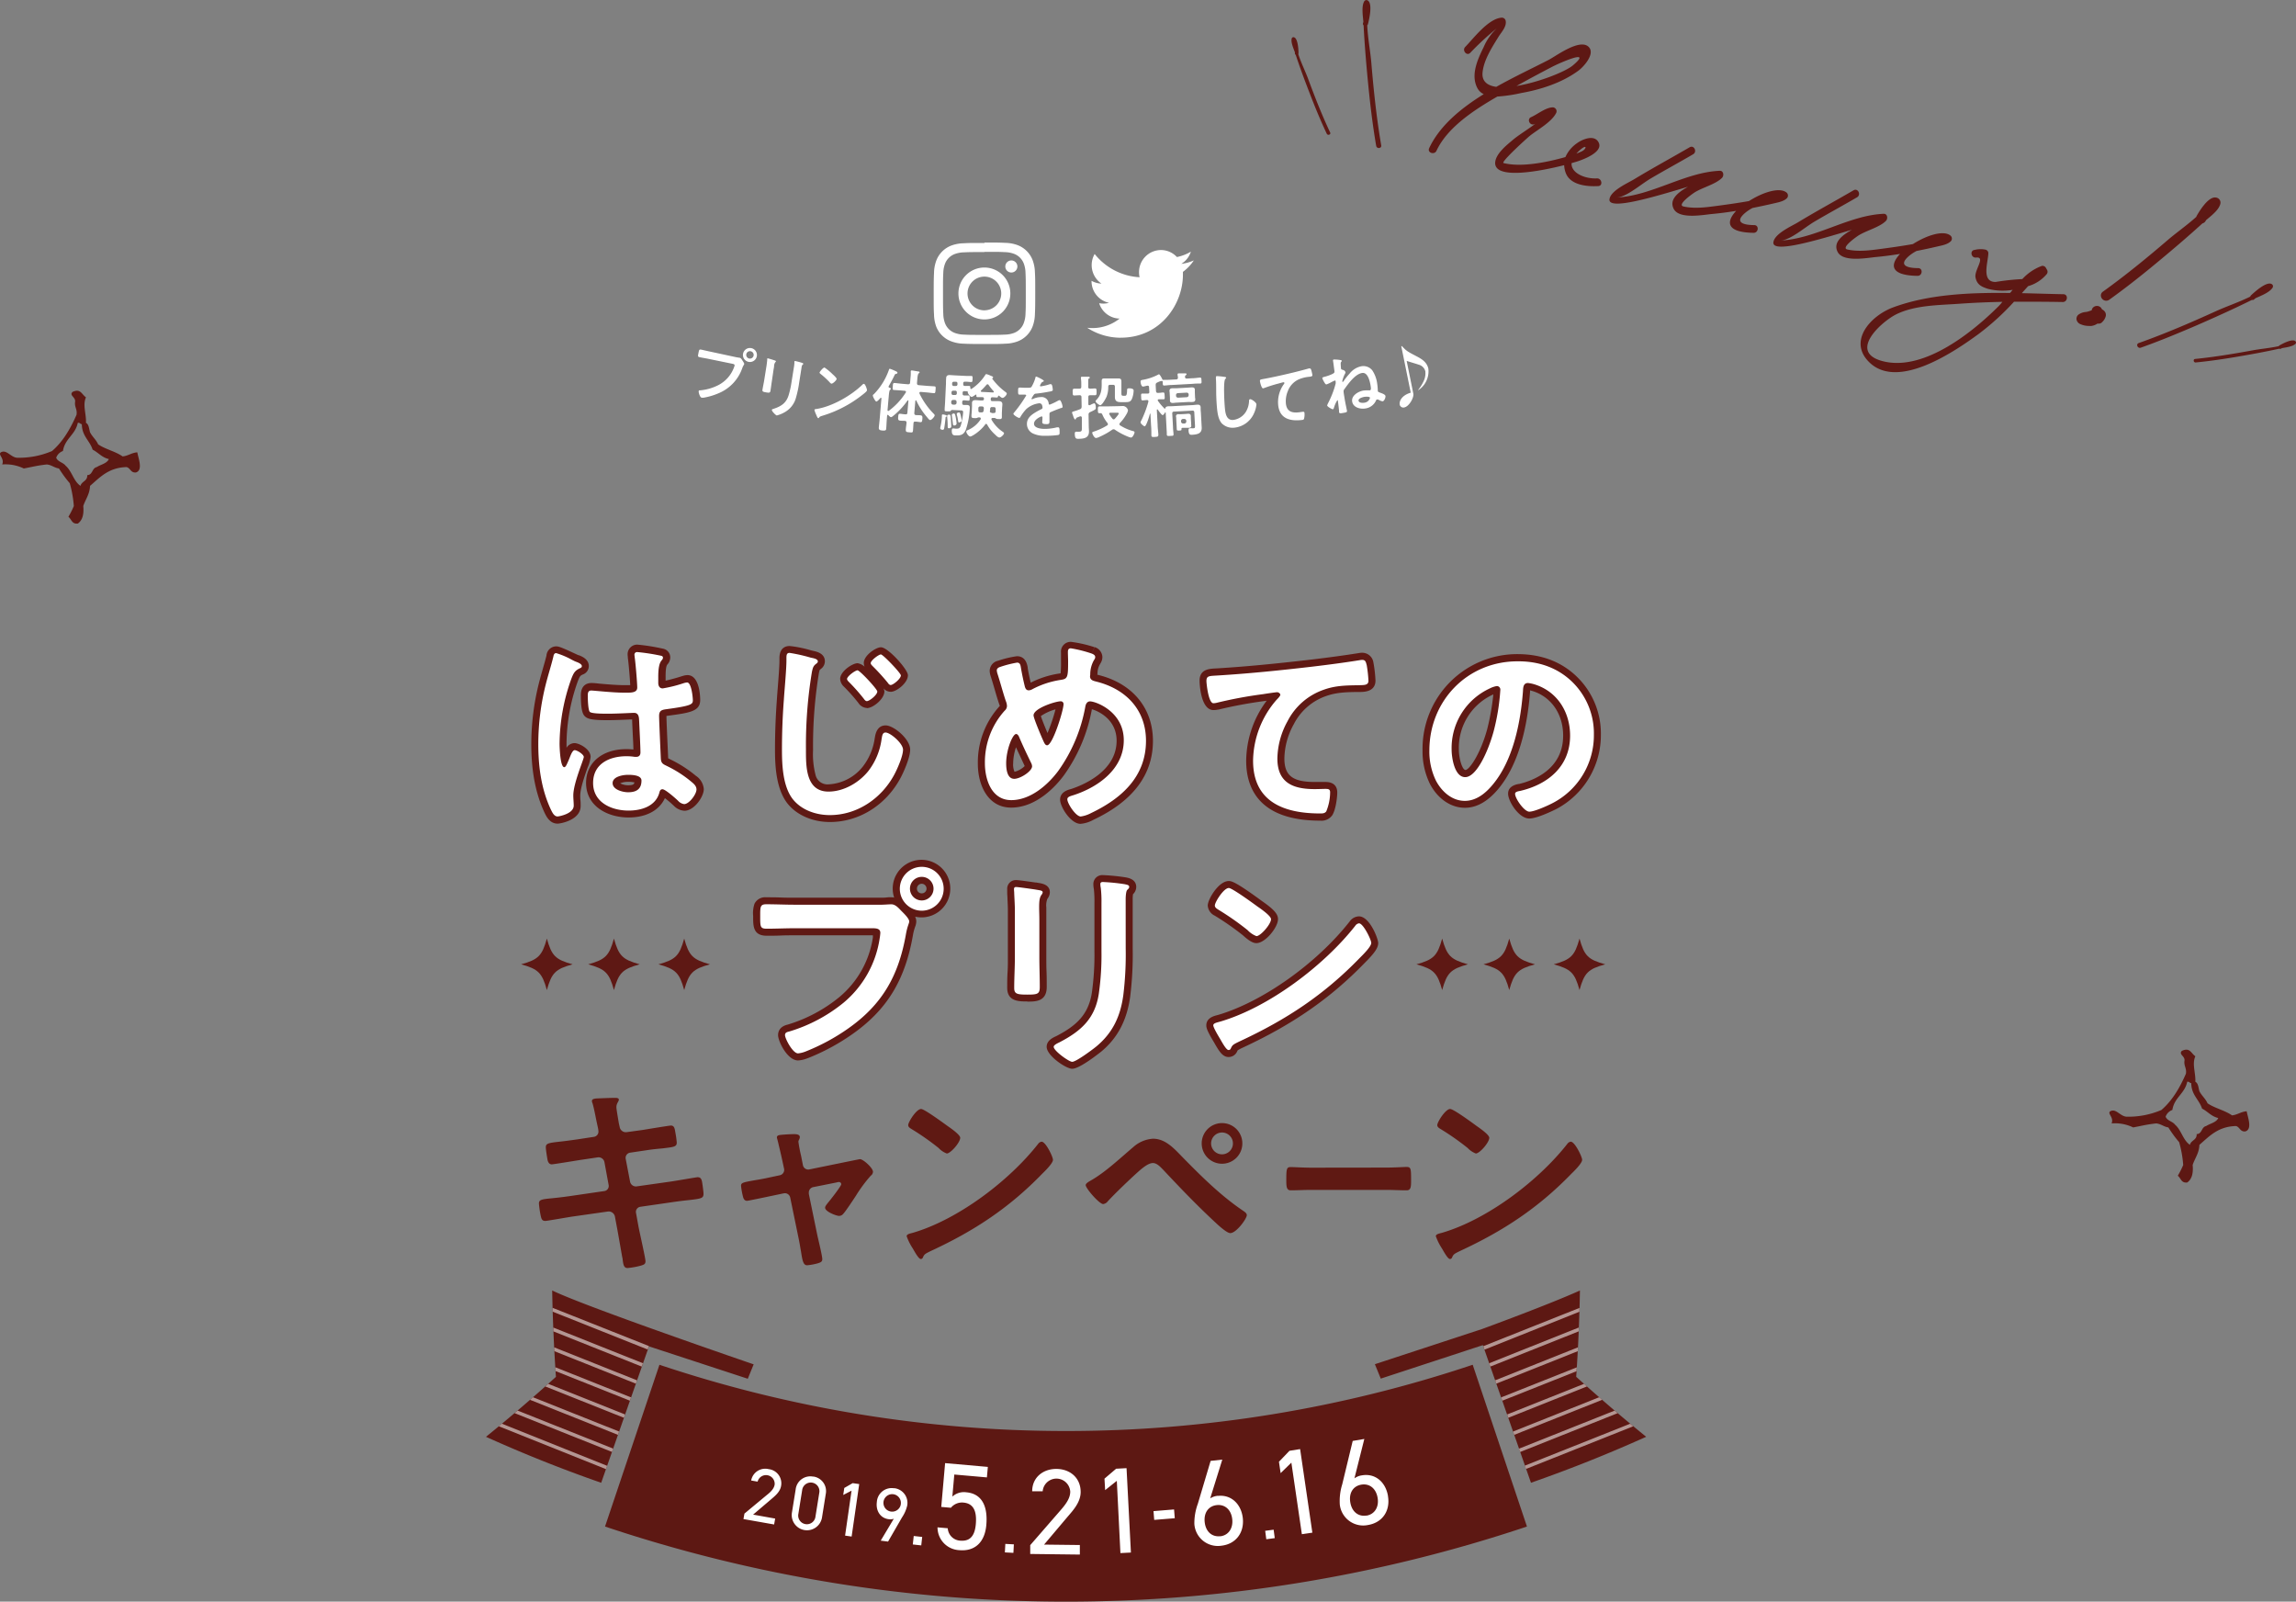 <svg id="layer" xmlns="http://www.w3.org/2000/svg" viewBox="0 0 656.51 457.88"><rect x="0" y="0" width="656.51" height="457.88" fill="#808080" stroke="none"/><defs><style>.cls-1{fill:#5f1914}.cls-2{fill:#fff}.cls-3{fill:#5f1913}.cls-4{fill:#5e1814}.cls-6{fill:#5d1813;fill-rule:evenodd}.cls-7{fill:#b49693}</style></defs><path class="cls-1" d="M159.44 235.46c-2.2 0-3.17-2-3.64-2.92l-.09-.19c-2.56-5.46-3.79-11.85-3.79-19.6a71.69 71.69 0 0 1 2.18-17.47c.35-1.38.74-2.74 1.11-4.05s.73-2.55 1.05-3.82a2.83 2.83 0 0 1 2.75-2.63c.62 0 1.29.17 4.73 1.77l.74.34c.34.16.8.38.94.42h.07c.71.27 2.87 1.08 2.87 3.09a2.56 2.56 0 0 1-1.73 2.43c-.72.35-.83.42-1.44 2a53.8 53.8 0 0 0-3.2 17.73v1.22a2.72 2.72 0 0 1 2.28-1.34c1.34 0 4.61 1.71 4.61 3.94a10.57 10.57 0 0 1-.87 3.08c-.79 2.22-2.1 5.95-2.1 8 0 .44 0 .89.06 1.33s.06 1.05.06 1.58c.03 4.08-5.76 5.09-6.59 5.09zm20.28-1.76c-5.85 0-12.14-3.1-12.14-9.89 0-5.77 4.63-9.65 11.53-9.65a17.5 17.5 0 0 1 2 .11c0-1.28-.14-3.4-.22-5.18-.06-1.22-.11-2.32-.13-3v-.4h-.72c-1.58.07-4.21.19-5.94.19h-.79c-4.15 0-5.18-.42-5.78-.86s-1.44-1.1-1.44-6.24c0-3.18 2.08-3.52 3-3.52.31 0 .88 0 2.12.16 2 .18 5.12.45 7.17.45h1.83c-.09-1.84-.48-6.5-.69-7.8v-.32a3.54 3.54 0 0 1-.06-.61 2.73 2.73 0 0 1 2.85-2.85 56.22 56.22 0 0 1 7.17 1.14 2.53 2.53 0 0 1 2.17 2.5 3 3 0 0 1-.79 2 1 1 0 0 0-.12.16c-.18.3-.42 1-.42 3.34v1.16c1.25-.27 3.56-.91 4.71-1.3l.32-.09a5 5 0 0 1 1.22-.2c3.54 0 3.64 6.37 3.64 7.1 0 3.27-2.92 3.67-9.32 4.53l-.33.05c0 1.07.23 6.12.37 9.18.06 1.28.1 2.29.12 2.73a1.81 1.81 0 0 0 0 .19l.53.27.41.2a35.77 35.77 0 0 1 6.94 4.5l.09.07a5 5 0 0 1 2.22 3.77c0 2.22-2.78 6.19-5.52 6.19a4.55 4.55 0 0 1-3-1.38l-.13-.12a30.39 30.39 0 0 0-2.47-2.11c-1.63 3.54-5.38 5.53-10.4 5.53zm15.69-5.79zm-6.44-.35zm1.25-32.23zm-12.88 28.61a5 5 0 0 0 2.26.55c1.41 0 1.73-.3 1.8-.82a8.19 8.19 0 0 0-1.86-.16 5.6 5.6 0 0 0-2.2.42zM237.32 235c-5 0-9.62-2-12.27-5.45-3.06-4.08-3.45-10.26-3.45-15.18s.19-9.71.55-14.54c.05-.83.14-2 .24-3.21.21-2.72.48-6.1.48-7.75v-.67c0-3.06 1.82-3.52 2.91-3.52a33.85 33.85 0 0 1 6.08 1.23l.57.14c1 .21 3.43.71 3.43 3A2.66 2.66 0 0 1 235 191l-.24.21c-.42.31-.42.31-.62 1.29a128.53 128.53 0 0 0-1.66 21.69v.26a23.6 23.6 0 0 0 .69 7 3.5 3.5 0 0 0 3.74 2.78 13.35 13.35 0 0 0 9.85-5.14 17.05 17.05 0 0 0 3.35-8l.07-.38c.14-.82.58-3.33 3.07-3.33 2.27 0 7 3.88 7 6.92 0 2.47-2.15 7-2.73 8.05-4.17 7.84-11.91 12.65-20.2 12.65zm10.56-32.6a3.11 3.11 0 0 1-2.45-1.46 51.05 51.05 0 0 0-4.07-4.59 3.29 3.29 0 0 1-1.13-2.26c0-2.14 3.49-4.49 5-4.49a4 4 0 0 1 2 1 2.54 2.54 0 0 1-.24-1.07c0-2.14 3.45-4.49 4.91-4.49 2 0 7.71 6.34 7.71 8 0 2.18-3.25 4.73-4.91 4.73a2.78 2.78 0 0 1-2.09-1 2.21 2.21 0 0 1 .27.88c-.02 2.23-3.31 4.79-5 4.79zm-2.24-8.87l6.69-4.55M308.95 235.52c-2.78 0-5.83-4.86-5.83-6.92s2-2.74 3-3l.3-.09c3-1 12.86-4.9 12.86-13.75 0-6.07-5.17-8.46-7.07-9a46.89 46.89 0 0 1-8.08 19c-2.05 2.74-7.63 9.12-15 9.12-6.58 0-9.53-6.31-9.53-12.56a23.85 23.85 0 0 1 6.11-16.32l.1-.1.07-.07a6.07 6.07 0 0 0-.21-.64c-.49-1.46-.9-2.86-1.29-4.21s-.71-2.45-1.11-3.67l-.08-.28a4.74 4.74 0 0 1-.2-1.25 3 3 0 0 1 2.41-2.89 29.33 29.33 0 0 1 5.36-1.29c1.74 0 2.79 1.11 3.11 3.29v.17c.19 1.13.53 2.8.84 4.1a27 27 0 0 1 8.16-2.61l.4-.06a29.45 29.45 0 0 0 .11-3.24v-1.31-1.36a2.79 2.79 0 0 1 2.85-3.09 36.62 36.62 0 0 1 6.67 1.51h.05l-.79 1.84.84-1.84a3.08 3.08 0 0 1 2.21 2.86 3.31 3.31 0 0 1-.55 1.78l-.08.14-.1.19a5 5 0 0 0-.66 2.46l-.05.48h.1l.39.1c9.63 2.46 15.41 9.49 15.41 18.8 0 9.59-5.65 17.14-16.8 22.45l-.23.11a9.13 9.13 0 0 1-3.69 1.15zm.35-3.94zm-18.79-17.95a15.09 15.09 0 0 0-.81 4.59 5.08 5.08 0 0 0 .39 2.42A6.32 6.32 0 0 0 293 219c-.75-1.64-1.62-3.45-2.49-5.36zm7.11-8.93c.31 1 1.18 3.17 1.9 4.86a50.07 50.07 0 0 0 2.29-6.77 13.91 13.91 0 0 0-4.19 1.92zM377.51 234.61c-17.51 0-21.18-9.31-21.18-17.11a29.08 29.08 0 0 1 5.87-17.19l-.54.09a126 126 0 0 0-13.26 2.46h-.12a6.47 6.47 0 0 1-1.28.14c-3.89 0-4-8.29-4-8.38 0-3.27 2.69-3.42 4.47-3.52l.91-.05c7.64-.47 15.81-1.24 26.48-2.48 5.39-.64 9.72-1.24 13.63-1.86a5 5 0 0 1 1.11-.1 3.23 3.23 0 0 1 3.12 2.9l.06.27a38.2 38.2 0 0 1 .52 4.78c0 3.13-3.14 3.23-4.17 3.26h-.91c-3.24.05-6 .1-9 1.15a16.39 16.39 0 0 0-9.3 8.11 20.77 20.77 0 0 0-2.67 9.73c0 4.91 2.35 6.74 8.68 6.74h3.04c3 0 3.4 1.9 3.4 3 0 1.41-.42 4.87-1.39 6.45l-.07.11a3.77 3.77 0 0 1-3.4 1.5zM437.29 234c-3 0-6.07-4.93-6.07-7.1 0-1.46 1-2.4 3-2.78h.14c3.74-.89 12.6-4 12.6-13.82 0-6-3.21-10.83-8.37-12.62-.37-.12-.77-.24-1.09-.32v.36c-.64 8.51-2.74 20.21-9.08 27.82-3 3.58-6.17 5.39-9.55 5.39-4 0-7.76-2.55-10-6.83a21 21 0 0 1-2.11-9.55A27.06 27.06 0 0 1 433.89 187c6.93 0 12.69 2.22 17.13 6.59a22.64 22.64 0 0 1 6.73 16.41 23.9 23.9 0 0 1-12.9 21.37c-.07.01-5.18 2.63-7.56 2.63zM427 198.55h-.08a16.71 16.71 0 0 0-9.78 15.68c0 2.7 1 5.89 1.89 5.89 1.06 0 4.23-4.43 6.21-11.64a69 69 0 0 0 1.76-9.93z"/><path class="cls-2" d="M164.79 189.21c.49.18 1.58.61 1.58 1.22 0 .36-.24.48-.55.61-1.4.67-1.76 1.22-2.49 3.1a56.06 56.06 0 0 0-3.33 18.44c0 1 .18 6.74 1.34 6.74.43 0 .73-.79 1.34-2.19.3-.67.91-2.67 1.64-2.67s2.61 1.22 2.61 1.94-3 7.53-3 11c0 1 .12 1.94.12 2.91 0 2.37-4.31 3.1-4.61 3.1-1 0-1.52-1.15-1.94-2-2.73-5.83-3.58-12.26-3.58-18.7a69.74 69.74 0 0 1 2.12-17c.67-2.67 1.52-5.28 2.19-8 .06-.42.24-1 .79-1a22.83 22.83 0 0 1 3.89 1.58c.78.43 1.51.8 1.88.92zm24.16-1.76c.3.06.61.18.61.54 0 .54-.36.67-.67 1.22s-.67 1.64-.67 4.31v1.7c0 .85.36 1.58 1.27 1.58a38.46 38.46 0 0 0 6.07-1.52 5.18 5.18 0 0 1 .91-.18c1.22 0 1.64 4.19 1.64 5.1 0 1.15-.42 1.58-7.59 2.55-1.34.18-2.06.42-2.06 1.94 0 1.22.42 10.5.49 12.08s.73 1.7 2.06 2.37a33.64 33.64 0 0 1 6.56 4.25c.73.61 1.58 1.27 1.58 2.3 0 1.4-2.13 4.19-3.52 4.19a2.79 2.79 0 0 1-1.7-.91c-.67-.67-3.7-3.34-4.49-3.34-.61 0-.79.49-.91 1-1.09 3.89-5.16 5.1-8.8 5.1-4.86 0-10.14-2.31-10.14-7.89s4.8-7.65 9.53-7.65a15.48 15.48 0 0 1 2.37.18h.42c.85 0 1.22-.49 1.22-1.28 0-1.52-.3-7.28-.37-9-.06-.61.06-2.3-1.46-2.3-.49 0-4.8.24-7.22.24h-.79c-1.52 0-4.07-.06-4.61-.49s-.61-3.82-.61-4.61.06-1.52 1-1.52c.73 0 6.13.61 9.29.61h1c1.45 0 2.85-.12 2.85-1.46s-.49-7.16-.73-8.68c0-.18-.06-.42-.06-.61a.74.74 0 0 1 .85-.85 57.27 57.27 0 0 1 6.68 1.03zm-9.41 34.06c-1.4 0-4.37.48-4.37 2.37s2.91 2.61 4.43 2.61c2.31 0 3.82-.85 3.82-3.34 0-1.59-2.73-1.64-3.88-1.64zM231.79 188c.85.18 2.06.37 2.06 1.09 0 .24-.12.36-.3.54-.91.67-1.09 1-1.4 2.49a128.17 128.17 0 0 0-1.7 22.1c0 4.73-.12 12.08 6.44 12.08 4.37 0 8.74-2.55 11.41-5.89a19 19 0 0 0 3.76-9c.18-1 .24-2 1.15-2 1.34 0 5 3.1 5 4.92s-1.64 5.52-2.49 7.1c-3.64 6.8-10.56 11.59-18.45 11.59-4 0-8.19-1.46-10.68-4.68-2.73-3.64-3-9.53-3-14q0-7.19.55-14.39c.18-2.8.73-8.62.73-11.11v-.67c0-.91.06-1.52.91-1.52a46.09 46.09 0 0 1 6.01 1.35zm19.06 9.71c0 .91-2.19 2.73-3 2.73-.36 0-.67-.42-.85-.67a53.36 53.36 0 0 0-4.25-4.8c-.18-.18-.55-.55-.55-.85 0-.79 2.37-2.49 3-2.49s5.66 5.37 5.66 6.08zm6.74-4.61c0 .91-2.18 2.73-2.91 2.73-.36 0-.67-.37-.85-.67a62.56 62.56 0 0 0-4.31-4.73c-.24-.24-.55-.55-.55-.85 0-.79 2.31-2.49 2.91-2.49s5.71 5.33 5.71 6zM312.16 186.84c.42.18 1 .43 1 1 0 .43-.24.67-.42 1a8.12 8.12 0 0 0-1 3.95c0 .12-.06.43-.06.54 0 1.22 1.15 1.34 2 1.58 8.32 2.13 14 8.07 14 16.87 0 10.26-7 16.51-15.66 20.64a9 9 0 0 1-3 1c-1.4 0-3.83-3.7-3.83-4.92 0-.73.91-.91 1.88-1.22 7-2.3 14.26-7.47 14.26-15.66s-8-11.11-9.65-11.11c-.85 0-1.22.79-1.34 1.46a45.26 45.26 0 0 1-7.77 18.45c-3.1 4.13-8 8.32-13.42 8.32-5.64 0-7.53-5.89-7.53-10.56a22 22 0 0 1 5.64-15 1.81 1.81 0 0 0 .67-1.39 4.33 4.33 0 0 0-.36-1.46c-.85-2.55-1.52-5.16-2.37-7.77a4.13 4.13 0 0 1-.18-.91c0-.54.49-.85 1-1a30.75 30.75 0 0 1 4.8-1.22c1 0 1 1 1.15 1.76a72.6 72.6 0 0 0 1.09 5.16c.18.55.43 1 1.09 1a2.08 2.08 0 0 0 1-.3 25.31 25.31 0 0 1 8.07-2.67c2.06-.3 2.19-.67 2.19-5.28 0-.91-.06-1.82-.06-2.67 0-.61.12-1.09.85-1.09a37.48 37.48 0 0 1 5.96 1.5zm-17.3 31.32c-1.21-2.49-2.37-4.92-3.46-7.47-.12-.3-.43-.85-.85-.85-1 0-2.85 4.49-2.85 8.38 0 1.58.24 4.43 2.31 4.43 1.76 0 5.1-2.18 5.1-3.58a2.24 2.24 0 0 0-.25-.91zm.67-13.66c0 .79 2.06 5.64 2.49 6.62.55 1.22.79 1.94 1.4 1.94 1.58 0 4.68-10 4.68-11.72a.77.77 0 0 0-.85-.85c-1.47.01-7.72 2.01-7.72 4.02zM348.49 193.09c8.86-.55 17.73-1.46 26.59-2.49 4.55-.54 9.23-1.15 13.78-1.88a3 3 0 0 1 .73-.06c.91 0 1 .79 1.21 1.52a36.45 36.45 0 0 1 .49 4.43c0 1.34-1.27 1.22-2.67 1.28-3.58.06-6.68.06-10.08 1.28a18.37 18.37 0 0 0-10.38 9 22.72 22.72 0 0 0-2.91 10.68c0 7 4.55 8.74 10.68 8.74 1.09 0 2.43-.06 3-.06.91 0 1.4.06 1.4 1a14.54 14.54 0 0 1-1.09 5.41c-.42.61-1.09.61-1.76.61-10.32 0-19.18-3.28-19.18-15.11a27 27 0 0 1 6.7-17.36c.3-.3 1.09-1.09 1.09-1.46s-.55-.73-.91-.73-3.22.42-3.89.54a122 122 0 0 0-13.42 2.49 4.69 4.69 0 0 1-.91.12c-1.45 0-2-5.77-2-6.38.04-1.57.86-1.38 3.53-1.57zM449.62 195a20.53 20.53 0 0 1 6.13 15 21.81 21.81 0 0 1-11.84 19.61c-1.4.73-5.16 2.43-6.62 2.43s-4.07-3.76-4.07-5.1c0-.61.91-.73 1.52-.85 8-1.88 14.21-7.1 14.21-15.78 0-6.49-3.4-12.32-9.71-14.51a10.58 10.58 0 0 0-2.31-.54c-1.4 0-1.4 1.33-1.46 2.37-.67 8.86-2.79 19.67-8.62 26.65-2 2.43-4.67 4.67-8 4.67-3.7 0-6.62-2.67-8.26-5.77a19 19 0 0 1-1.88-8.62c0-14.21 10.86-25.5 25.19-25.5 5.94-.06 11.4 1.73 15.72 5.94zM426 196.8a18.78 18.78 0 0 0-10.93 17.48c0 2.25.79 7.89 3.89 7.89s6.43-6.92 8.13-13.11a61.75 61.75 0 0 0 1.91-11.84 1 1 0 0 0-1-1.09 6.8 6.8 0 0 0-2 .67z"/><path class="cls-1" d="M228.2 303.16c-3.08 0-5.72-5.51-5.72-7.23 0-.88.35-2.44 2.7-3a42.71 42.71 0 0 0 14.84-7.9 27.46 27.46 0 0 0 9.57-17.03v-.61h-22.46c-1.31 0-2.6 0-3.89.06s-2.65.06-4 .06c-3.89 0-3.89-2.75-3.89-5.4v-.28a8.48 8.48 0 0 1 .39-3.47 3.4 3.4 0 0 1 3.37-1.84c1.37 0 2.74 0 4.11.06s2.68.06 4 .06h24.44c.59 0 1.31 0 1.92-.08s1-.05 1.23-.05a4 4 0 0 1 .86.09 8.23 8.23 0 1 1 6 5.46 3.12 3.12 0 0 1 .33 1.36 4.35 4.35 0 0 1-.32 1.5 14.6 14.6 0 0 0-.65 2.5c-2.27 12.92-7.51 21.4-17.52 28.37a61.07 61.07 0 0 1-12.5 6.71l-.29.1a8.38 8.38 0 0 1-2.52.56zm29.86-39.36zm5.47-11.15a1.37 1.37 0 0 0-1.34 1.4 1.32 1.32 0 0 0 1.34 1.34 1.34 1.34 0 0 0 1.4-1.34 1.39 1.39 0 0 0-1.4-1.4zM306.57 305.54c-1.74 0-7.29-3.74-7.29-6.28 0-1.75 1.71-2.58 2.63-3l.17-.08c5.52-2.87 9.16-6 10.13-12.43a77.34 77.34 0 0 0 .73-11.86V258.2a32.48 32.48 0 0 0-.16-4 8 8 0 0 1-.15-1.39 2.55 2.55 0 0 1 2.76-2.63 56.59 56.59 0 0 1 6.64.67l.26.06c2.15.46 2.6 1.7 2.6 2.65a2.88 2.88 0 0 1-.92 2.07 9.35 9.35 0 0 0-.09 1.52v14a97.8 97.8 0 0 1-.71 13.7c-.94 6.87-3.61 11.92-8.39 15.87-.07.01-5.94 4.82-8.21 4.82zm.33-4zm-.6 0zm-12.52-15.24c-2.44 0-5.78 0-5.78-3.89 0-1.51 0-3 .1-4.47s.09-2.9.09-4.34v-13.26c0-1.09-.06-2.2-.11-3.26 0-.55-.06-1.09-.08-1.64v-.48-.73a2.46 2.46 0 0 1 2.57-2.63c.44 0 1.55.12 5.52.69h.18l.79.14c.94.15 3.13.51 3.13 2.66a3.08 3.08 0 0 1-.62 1.75l-.09.13a5.14 5.14 0 0 0-.3 2.46v14.11c0 1.4 0 2.82.06 4.24s.06 2.89.06 4.32c.02 4.24-3.18 4.24-5.51 4.24zM351.28 302.18c-1.65 0-2.65-1.56-4-3.93l-.19-.33c-2-3.32-2.16-4.13-2.16-4.79 0-2.1 2.14-2.66 2.94-2.87l.42-.11c12.76-3.75 28.23-14.74 37.63-26.72a3.37 3.37 0 0 1 2.64-1.46c3.1 0 5.52 6.43 5.52 7.61 0 1.37-1 2.84-3.8 5.64l-.12.12c-9.75 10.06-20.48 17.51-34.77 24.14a13.57 13.57 0 0 0-1.5.79l-.18.39a2.64 2.64 0 0 1-2.43 1.52zm38.85-32.91zm-30.85.35c-.44 0-1.46 0-3.88-2.23a78.2 78.2 0 0 0-8.06-5.62 3.45 3.45 0 0 1-2-2.9c0-1.75 3.1-7 6-7 .68 0 1.72 0 9.41 5.66 3.45 2.38 4.68 3.75 4.68 5.22.01 2.38-3.67 6.87-6.15 6.87zm2.16-7zm-12.09-3.54zm1.62-3.27zm.74 0"/><path class="cls-2" d="M251.69 258.65c1.07 0 2.58-.13 3.15-.13 1.26 0 2.2 1.2 3 2 .57.57 2.14 2.08 2.14 2.9 0 .56-.5 1.19-.94 3.65-2.08 11.84-6.74 20.15-16.69 27.08a58.79 58.79 0 0 1-12.09 6.49 7.85 7.85 0 0 1-2.08.5c-1.51 0-3.72-4.22-3.72-5.23 0-.69.57-.88 1.13-1a44.87 44.87 0 0 0 15.68-8.31 29.63 29.63 0 0 0 10.26-18.33 15.22 15.22 0 0 0 .19-1.58c0-1.19-1.07-1.32-2.21-1.32h-22.38c-2.65 0-5.23.13-7.87.13-1.89 0-1.89-.57-1.89-3.4s-.06-3.59 1.76-3.59c2.71 0 5.42.13 8.12.13zm18.14-4.6a6.27 6.27 0 1 1-6.3-6.24 6.26 6.26 0 0 1 6.3 6.24zm-9.64 0a3.37 3.37 0 0 0 6.74 0 3.37 3.37 0 1 0-6.74 0zM297.19 273.57c0 2.83.12 5.73.12 8.56 0 2-.57 2.21-3.53 2.21s-3.78-.19-3.78-1.89c0-3 .19-5.86.19-8.82v-13.29c0-1.7-.13-3.34-.19-5 0-.38-.06-.76-.06-1.13s.13-.63.57-.63c.63 0 4.53.57 5.42.7 1.32.25 2.21.25 2.21.82a1.39 1.39 0 0 1-.32.69c-.56.76-.69 1.7-.69 3.66 0 .94.06 2.08.06 3.52zm24.69-2.46a95.68 95.68 0 0 1-.69 13.42c-.82 6-3 10.71-7.68 14.61-1.07.88-5.79 4.41-6.93 4.41-.94 0-5.29-3.15-5.29-4.28 0-.56 1.2-1.07 1.7-1.32 6.17-3.21 10.14-6.8 11.21-13.92a78.71 78.71 0 0 0 .75-12.16V258.2a33.7 33.7 0 0 0-.19-4.35 6.18 6.18 0 0 1-.13-1.07c0-.5.25-.63.76-.63a55.75 55.75 0 0 1 6.23.63c.5.13 1.26.19 1.26.75 0 .38-.25.57-.57.89s-.44 1.7-.44 2.71zM392.09 269.57c0 1.07-2.52 3.52-3.34 4.34-10.2 10.52-20.91 17.57-34.2 23.75-2.08 1-2.14 1.07-2.65 2.14a.63.63 0 0 1-.63.38c-.69 0-2-2.52-2.46-3.28s-1.89-3.15-1.89-3.78 1.13-.82 2-1.07c13.92-4.09 29.66-16 38.61-27.4a1.55 1.55 0 0 1 1.07-.69c1.22.04 3.49 4.67 3.49 5.61zm-32.5-10.39c.82.56 3.84 2.64 3.84 3.59 0 1.45-3 4.85-4.16 4.85a6.73 6.73 0 0 1-2.52-1.7 79.07 79.07 0 0 0-8.38-5.86c-.5-.32-1-.63-1-1.2 0-.94 2.52-5 4-5 .98.03 7.03 4.44 8.22 5.32z"/><path class="cls-3" d="M169.84 325a1.51 1.51 0 0 0 1.28-1.52 5.76 5.76 0 0 0-.12-.93l-.29-1.34c-.35-1.58-.82-4.26-1.28-5.78a2 2 0 0 1-.18-.64c0-.76 1-.76 2.45-.81s2.8-.12 4.2-.12c.35 0 1.05 0 1.05.52s-.7 1-.7 2.16c0 .58.58 3.8.7 4.61l.23 1a1.79 1.79 0 0 0 1.93 1.52L184 323c1-.18 7.47-1.23 7.82-1.23 1.05 0 1.11 1 1.28 1.93a26.76 26.76 0 0 1 .41 2.92c0 1.23-.76 1.28-4.14 1.69-1.17.11-2.63.23-4.49.52l-4.73.7a1.5 1.5 0 0 0-1.23 1.81l1.23 6.42a1.7 1.7 0 0 0 1.93 1.4l9.45-1.34c1-.12 7.64-1.28 7.94-1.28 1.11 0 1.23.88 1.4 2.16.06.23.06.47.11.76.06.52.18 1.34.18 1.81 0 1.28-.58 1.4-4.14 1.81-1.17.12-2.69.29-4.67.58l-9.26 1.34a1.47 1.47 0 0 0-1.22 1.81l.7 3.85c.29 1.58 2 9 2 9.92s-.64 1-1.28 1.23a22.62 22.62 0 0 1-3.85.7c-1.11 0-1.22-1.11-1.4-2.39a2.94 2.94 0 0 0-.12-.7c-.41-2.33-.93-5.31-1.34-7.59l-.76-4.08a1.81 1.81 0 0 0-2-1.4l-10.27 1.46c-1.11.17-7.12 1.23-7.64 1.23-.82 0-1.05-.47-1.23-1.17a27 27 0 0 1-.58-3.8c0-1.11.76-1.23 3.85-1.52 1.17-.12 2.74-.29 4.79-.58l10-1.46a1.47 1.47 0 0 0 1.28-1.81l-1.17-6.36a1.71 1.71 0 0 0-2-1.46l-5.14.76c-1.05.18-7.59 1.23-7.94 1.23-.76 0-1.11-.7-1.23-1.4s-.47-2.8-.47-3.5c0-1.11.82-1.23 3.85-1.58 1.23-.12 2.92-.35 5-.64zM222.89 336a1.58 1.58 0 0 0 1.28-2l-.58-2.68c-.06-.29-.52-2.34-.93-4-.23-1.11-.52-2-.52-2.16 0-.52.52-.64.93-.7 1.17-.12 2.8-.23 4-.23.64 0 1.63.06 1.63.88a2.08 2.08 0 0 1-.18.64 1.43 1.43 0 0 0-.23.64 39.86 39.86 0 0 0 .76 4l.52 2.63a1.55 1.55 0 0 0 1.87 1.29l9.45-1.93c.58-.12 4.9-1 5-1 .93 0 3.73 2.51 3.73 3.62a1.47 1.47 0 0 1-.64 1.11 40.66 40.66 0 0 0-4.2 5.66c-.64 1-3 4.55-3.62 5.19a1.53 1.53 0 0 1-1.23.64c-.82 0-4-1.23-4-2.34 0-.46.47-.93.7-1.28.58-.64 3.91-4.9 3.91-5.42a.65.65 0 0 0-.64-.65 2.14 2.14 0 0 0-.64.12l-6.71 1.34a1.57 1.57 0 0 0-1.28 1.52v.41l2.45 11.9c.29 1.29 1.4 5.84 1.4 6.77 0 .76-.47.93-1.4 1.22a17.91 17.91 0 0 1-2.92.53c-1.05 0-1.34-1.11-1.75-3.85-.18-.94-.35-2.16-.64-3.56l-2.45-11.9a1.56 1.56 0 0 0-1.58-1.29c-.12 0-.35.06-.41.06l-4.2.88c-.76.17-5.89 1.23-6.13 1.23-.64 0-.88-.35-1.11-.88a21.7 21.7 0 0 1-.64-3.39c0-.93.58-1 4-1.63.82-.12 1.75-.29 2.92-.52zM301.08 331.57c0 1-2.34 3.27-3.09 4-9.45 9.74-19.37 16.28-31.69 22-1.93.93-2 1-2.45 2a.59.59 0 0 1-.58.35c-.64 0-1.87-2.34-2.27-3a16.22 16.22 0 0 1-1.75-3.5c0-.64 1-.76 1.81-1 12.9-3.79 27.48-14.82 35.77-25.39a1.44 1.44 0 0 1 1-.64c1.17-.02 3.25 4.3 3.25 5.18zM271 321.94c.76.53 3.56 2.45 3.56 3.33 0 1.34-2.74 4.49-3.85 4.49a6.26 6.26 0 0 1-2.33-1.57 72.36 72.36 0 0 0-7.76-5.43c-.47-.29-.93-.58-.93-1.11 0-.88 2.34-4.61 3.68-4.61.89-.04 6.49 4.08 7.63 4.9zM337.9 330.58c5.49 5.6 11.15 11.26 17.68 15.64.41.29.93.65.93 1.17 0 1-3 5.13-4.73 5.13-.93 0-3.15-2-4-2.8-5.25-4.84-10.21-10-15.11-15.23-.76-.76-1.81-2-3-2-1.46 0-3.38 1.75-4.43 2.68-2.39 2.16-6.3 5.9-8.46 8.23a2 2 0 0 1-1.34.82c-1.11 0-5-4.49-5-5.43 0-.52 1.11-1.11 1.52-1.34 4.2-2.4 8.4-6.42 12.14-9.57a9.3 9.3 0 0 1 5.54-2.34c3.53-.04 6.04 2.76 8.26 5.04zm17.33-3.73a5.81 5.81 0 1 1-5.78-5.78 5.8 5.8 0 0 1 5.78 5.77zm-8.93 0a3.12 3.12 0 1 0 3.15-3.09 3.14 3.14 0 0 0-3.15 3.08zM396.38 333.79c2.15 0 5.18-.18 5.79-.18 1.26 0 1.31.47 1.31 3.68 0 1.87 0 3-1.26 3-2 0-3.92-.12-5.84-.12H374.9c-1.91 0-3.88.12-5.84.12-1.21 0-1.26-1.11-1.26-2.92 0-3.27.09-3.73 1.31-3.73.61 0 3.83.18 5.79.18zM452.39 331.57c0 1-2.34 3.27-3.09 4-9.45 9.74-19.37 16.28-31.69 22-1.93.93-2 1-2.45 2a.59.59 0 0 1-.58.35c-.64 0-1.87-2.34-2.27-3a16.22 16.22 0 0 1-1.75-3.5c0-.64 1-.76 1.81-1 12.9-3.79 27.48-14.82 35.77-25.39a1.44 1.44 0 0 1 1-.64c1.15-.02 3.25 4.3 3.25 5.18zm-30.11-9.63c.76.53 3.56 2.45 3.56 3.33 0 1.34-2.74 4.49-3.85 4.49a6.26 6.26 0 0 1-2.33-1.57 72.36 72.36 0 0 0-7.76-5.43c-.47-.29-.93-.58-.93-1.11 0-.88 2.34-4.61 3.68-4.61.92-.04 6.52 4.08 7.63 4.9z"/><path class="cls-4" d="M163.73 275.68c-4.91 1.35-6 2.45-7.36 7.36-1.35-4.91-2.45-6-7.36-7.36 4.91-1.35 6-2.45 7.36-7.36 1.36 4.91 2.46 6.01 7.36 7.36zM182.91 275.68c-4.91 1.35-6 2.45-7.36 7.36-1.35-4.91-2.45-6-7.36-7.36 4.91-1.35 6-2.45 7.36-7.36 1.36 4.91 2.45 6.01 7.36 7.36zM203 275.68c-4.91 1.35-6 2.45-7.36 7.36-1.35-4.91-2.45-6-7.36-7.36 4.91-1.35 6-2.45 7.36-7.36 1.36 4.91 2.43 6.01 7.36 7.36zM419.73 275.68c-4.91 1.35-6 2.45-7.36 7.36-1.35-4.91-2.45-6-7.36-7.36 4.91-1.35 6-2.45 7.36-7.36 1.36 4.91 2.46 6.01 7.36 7.36zM438.91 275.68c-4.91 1.35-6 2.45-7.36 7.36-1.35-4.91-2.45-6-7.36-7.36 4.91-1.35 6-2.45 7.36-7.36 1.36 4.91 2.45 6.01 7.36 7.36zM459 275.68c-4.91 1.35-6 2.45-7.36 7.36-1.35-4.91-2.45-6-7.36-7.36 4.91-1.35 6-2.45 7.36-7.36 1.36 4.91 2.43 6.01 7.36 7.36z"/><path d="M188.56 390.16L173 436.41a415.25 415.25 0 0 0 263.61 0l-15.51-46.25a366.28 366.28 0 0 1-232.54 0zm25.26 4l1.68-4.12s-47.93-16.4-57.61-21.12q.22 12.3 1.07 24.7-9.7 8.79-20 17.14 16.24 7.32 32.94 13.14l13.66-39zm236.87-.53q.86-12.4 1.07-24.7c-9.17 4.14-27.94 11-27.94 11L393.13 390l1.68 4.12 29.19-9.57 13.76 39.34q16.68-5.82 32.94-13.14-10.3-8.35-20-17.14z" fill="#5d1813"/><path class="cls-2" d="M210.51 102.12c.33.07.8.13 1 .16.39.08.6.51.8.81s.53.78.48 1-.23.34-.52 1.07a12 12 0 0 1-6.87 7.29 18.53 18.53 0 0 1-4.14 1.23 2.42 2.42 0 0 1-.67 0c-.47-.1-.88-1.54-.81-1.85s.23-.24.41-.24a14.13 14.13 0 0 0 5.36-1.57 9.33 9.33 0 0 0 4.33-5 4.64 4.64 0 0 0 .16-.47c.08-.37-.25-.48-.6-.55l-6.92-1.42c-.82-.17-1.62-.29-2.44-.46-.58-.12-.55-.29-.37-1.17s.21-1.11.77-1c.84.17 1.66.38 2.5.55zm5.89-.27a2 2 0 1 1-1.55-2.32 2 2 0 0 1 1.55 2.32zm-3-.61a1.06 1.06 0 0 0 2.08.43 1.06 1.06 0 1 0-2.08-.43zM220.7 109c-.14.88-.25 1.79-.39 2.67-.1.61-.29.66-1.21.51s-1.17-.25-1.08-.78c.15-.92.35-1.81.5-2.73l.66-4.13c.08-.53.13-1 .19-1.56v-.36c0-.12.07-.19.21-.17s1.38.4 1.65.49.67.19.64.36a.44.44 0 0 1-.13.2 1.82 1.82 0 0 0-.4 1.1c0 .29-.08.65-.16 1.1zm7.8.47a30.13 30.13 0 0 1-.88 4.14 6.73 6.73 0 0 1-3.12 4.16 9.12 9.12 0 0 1-2.37 1c-.29 0-1.49-1.24-1.43-1.6 0-.18.43-.27.59-.33 2.08-.69 3.49-1.61 4.18-3.77a24.8 24.8 0 0 0 .84-3.74l.68-4.25a10.55 10.55 0 0 0 .16-1.36 2 2 0 0 1 0-.34c0-.16.11-.18.27-.16a17.25 17.25 0 0 1 1.91.51c.15.06.38.12.35.3s-.11.16-.22.25a1.66 1.66 0 0 0-.27.82zM247.9 111.57c0 .33-.92 1-1.21 1.23a34.43 34.43 0 0 1-11.61 6.08c-.69.23-.71.25-.91.57a.2.2 0 0 1-.21.09c-.22 0-.53-.87-.64-1.12a5.55 5.55 0 0 1-.44-1.25c0-.22.39-.21.65-.26 4.51-.74 9.89-3.84 13.13-7a.49.49 0 0 1 .36-.17c.39-.01.91 1.53.88 1.83zm-9.74-4.51c.23.21 1.1 1 1.06 1.27-.06.45-1.11 1.4-1.49 1.35-.16 0-.49-.36-.72-.63a24.66 24.66 0 0 0-2.39-2.16c-.15-.12-.29-.24-.27-.41s1-1.46 1.43-1.4a15.73 15.73 0 0 1 2.37 1.98zM253.86 118.59c-.12 0-.17.09-.2.2l-.1 1.21c-.07.83-.08 1.68-.16 2.51 0 .55-.33.63-1.12.56s-1-.25-1-.8c.07-.81.18-1.64.25-2.45l.5-5.89c0-.1 0-.2-.12-.21a.21.21 0 0 0-.17.07c-.2.24-.87 1-1.16 1s-1-1.36-1-1.68.17-.3.3-.43a18.75 18.75 0 0 0 4.27-6.88c.05-.15.09-.39.31-.37a11.68 11.68 0 0 1 1.33.53c.48.22.85.35.82.61s-.22.26-.36.29c-.35.09-.37.19-.55.57-.39.84-1.15 2.23-1.61 3a.39.39 0 0 0 0 .14.24.24 0 0 0 .2.26c.21.06.45.1.43.35s-.1.19-.22.26-.27.55-.37 1.78l-.35 4c0 .14 0 .24.2.26a.36.36 0 0 0 .19-.06 19.29 19.29 0 0 0 4.82-5.2.27.27 0 0 0 .07-.17c0-.28-.27-.32-.35-.33l-1-.09c-.69-.06-1.37-.08-2.06-.14-.47 0-.43-.3-.37-1s0-1 .54-1c.69.06 1.36.16 2.05.22l1.76.15c.4 0 .57-.11.6-.51l.14-1.62a9.16 9.16 0 0 0 .05-1.33 1 1 0 0 1 0-.24c0-.24.18-.26.38-.25s1.49.25 1.85.3c.14 0 .29.06.28.26s-.13.17-.26.28-.29.61-.35 1.32l-.12 1.44c0 .4.13.57.51.6l2.37.2c.69.06 1.37.08 2.06.14.47 0 .43.3.37 1s-.06 1-.54.95c-.69-.06-1.36-.16-2.05-.22l-1.66-.14c-.18 0-.34.05-.36.25a.28.28 0 0 0 0 .18 21.21 21.21 0 0 0 4.1 5.83c.13.13.27.28.26.46 0 .34-.89 1.36-1.31 1.32-.24 0-.38-.23-1.21-1.22a20 20 0 0 1-2.73-4.33.2.2 0 0 0-.13-.09c-.08 0-.13.09-.15.17l-.3 3.46c0 .4.13.57.51.6s.89 0 1.33.07.53.34.47 1-.06 1-.62.94-.88-.14-1.34-.15-.55.09-.58.47c-.06.69-.08 1.39-.14 2.06s-.27.59-1.06.53-1-.11-1-.7.16-1.36.21-2c0-.4-.13-.55-.51-.58s-1 0-1.43-.08-.51-.34-.45-1 .06-1 .62-.94.94.14 1.42.16.57-.11.6-.51l.28-3.32c0-.1 0-.16-.1-.17a.15.15 0 0 0-.15.07 21.55 21.55 0 0 1-4.08 4.37c-.17.14-.45.38-.67.36s-.62-.43-.78-.62a.25.25 0 0 0-.1-.04zM270.51 119.16c-.16.07-.13.17-.17.59-.08.79-.18 1.6-.31 2.39-.06.39-.1.75-.49.73-.22 0-.69-.11-.68-.39a1 1 0 0 1 0-.24 16.18 16.18 0 0 0 .46-3.05v-.44c0-.16.07-.27.25-.27s1.16.17 1.15.41-.09.22-.21.27zm8.58-6.34a.21.21 0 0 0-.12 0c-.23.17-.88.65-1.14.64-.42 0-1.16-1-1.12-1.44 0-.06 0-.12-.07-.14l-.89-.06c-.34 0-.48.12-.5.45v.28c0 .34.12.48.45.5s1 0 1.23 0 .37.22.34.77 0 .73-.39.72-.77-.08-1.17-.1-.56.15-.58.53v.24c0 .36.11.54.49.56h.75c1 0 .95.48.92 1.14a22.1 22.1 0 0 1-1.14 6c-.64 1.44-1.53 1.63-3 1.56-.57 0-1-.21-1-1.3 0-.46.11-.71.39-.7.1 0 .49.06.85.08.89 0 1.12-.15 1.41-1.18a19.1 19.1 0 0 0 .6-3.48c0-.59-.33-.55-.89-.58l-2.3-.11a.56.56 0 0 0-.39.28c-.12.11-.26.13-.6.11H271c-.71 0-.91 0-.89-.44 0-.63.08-1.27.11-1.88l.27-5.59c0-.5 0-1 .05-1.51 0-.79.44-1 1.2-.94l1.43.09 3.31.16h1.21c.44 0 .43.22.4.87s0 .89-.46.87-.81-.08-1.23-.1h-.48c-.34 0-.48.12-.5.45v.26c0 .34.12.48.45.5s.87 0 1.23 0 .35.25.35.63c0 .12.07.24.21.25a.26.26 0 0 0 .16-.05 13.17 13.17 0 0 0 3.84-3.87c.13-.21.21-.35.39-.34a6.59 6.59 0 0 1 1.19.45c.41.16.74.25.73.51a.21.21 0 0 1-.15.17.13.13 0 0 0-.1.11v.08a17.87 17.87 0 0 0 3.83 3.82c.13.11.33.25.32.43 0 .42-.77 1.25-1.23 1.23-.28 0-.75-.45-1-.64h-.1c-.04 0-.12.07-.15.15-.05.26-.1.39-.45.38l-1.15-.07c-.34 0-.48.12-.5.43v.2c0 .32.12.46.45.48h1.74c.65 0 1.16.17 1.13.93 0 .34-.05.67-.07 1l-.07 1.45v1.19c0 .63-.44.57-.94.55a1.53 1.53 0 0 1-.73-.13 2.85 2.85 0 0 0-.35-.18h-.59c-.18 0-.36.06-.37.26a.59.59 0 0 0 0 .2 10.48 10.48 0 0 0 3.07 3.38c.17.11.54.34.53.54 0 .36-.89 1.23-1.33 1.21s-1-.62-1.21-.83a10.5 10.5 0 0 1-2.3-2.89.33.33 0 0 0-.25-.17.29.29 0 0 0-.29.15c-1.34 1.9-3.82 3.47-4.29 3.45s-1.14-1-1.12-1.42c0-.22.23-.33.4-.4a8.11 8.11 0 0 0 3.74-3.16.47.47 0 0 0 0-.16c0-.24-.18-.31-.36-.33h-.32a2.85 2.85 0 0 0-.36.14 1.54 1.54 0 0 1-.74.06c-.51 0-.91 0-.88-.64 0-.4.06-.79.08-1.19l.07-1.45v-1c0-.79.56-.87 1.21-.84l1.21.08h.5c.3 0 .48-.1.5-.41V114c0-.32-.16-.44-.45-.46h-1.31c-.36 0-.41-.16-.42-.44.05-.17.02-.27-.08-.28zm-7.76 9.61c-.36 0-.34-.27-.35-.53a24.33 24.33 0 0 0-.15-2.71 1.52 1.52 0 0 1 0-.3c0-.3.43-.36.61-.35.36 0 .38.32.48 1.51 0 .38.1 1.55.09 1.89s-.43.51-.68.5zm1.24-8.1a.55.55 0 0 0-.58.53v.24a.55.55 0 0 0 .53.58h.44a.53.53 0 0 0 .56-.53v-.24a.53.53 0 0 0-.51-.58zm0-2.64a.46.46 0 0 0-.5.45v.28a.46.46 0 0 0 .45.5h.59a.44.44 0 0 0 .48-.45v-.28a.44.44 0 0 0-.43-.5zm.2 9.94c-.26 0-.29-.21-.35-.89-.06-.44-.11-1.06-.26-1.94a.73.73 0 0 1 0-.2c0-.28.42-.4.63-.39s.35.23.55 1.44a13.45 13.45 0 0 1 .19 1.44.64.64 0 0 1-.72.54zm1-12a.44.44 0 0 0-.43-.5h-.59a.46.46 0 0 0-.5.45v.26a.45.45 0 0 0 .45.5h.59a.43.43 0 0 0 .48-.45zm.5 11.16c-.28 0-.27-.23-.39-1a9.63 9.63 0 0 0-.3-1.25 1 1 0 0 1 0-.26c0-.24.46-.37.65-.37s.31.13.54 1.12a12.13 12.13 0 0 1 .24 1.24c-.06.31-.53.49-.75.48zm6.06-4.59a.49.49 0 0 0-.58.53v.61c0 .38.15.54.53.56h.32c.38 0 .58-.09.64-.47a4 4 0 0 0 .07-.67.47.47 0 0 0-.51-.56zm3.61-4c.1 0 .22-.07.23-.19a.25.25 0 0 0-.07-.18 17.42 17.42 0 0 1-1.42-1.78.38.38 0 0 0-.31-.19.4.4 0 0 0-.31.16 19.59 19.59 0 0 1-1.53 1.61.21.21 0 0 0-.09.17c0 .14.11.2.23.23zm-.38 5.88h.57c.38 0 .54-.13.56-.51v-.61c0-.38-.13-.56-.51-.58h-.48a.48.48 0 0 0-.58.49c0 .22 0 .45-.07.67s.14.46.5.46zM298.47 108.9c0 .12-.14.2-.24.23-.32.11-.4.21-.66.67a1.32 1.32 0 0 0-.2.45.19.19 0 0 0 .22.2 14.33 14.33 0 0 0 2.31-.52 1.51 1.51 0 0 1 .5-.11c.34 0 .43.32.49.6a6.35 6.35 0 0 1 .14 1.07c0 .34-.64.41-1.06.48-1.25.24-2.5.44-3.75.56a.7.7 0 0 0-.6.31 6.4 6.4 0 0 0-.69 1.14.15.15 0 0 0 .16.14.77.77 0 0 0 .36-.11 5.49 5.49 0 0 1 2.17-.49 2 2 0 0 1 2.24 1.82c0 .18.09.34.29.34a17.7 17.7 0 0 0 2.33-1.1 1.64 1.64 0 0 1 .52-.19c.38 0 .83 1.54.83 1.88s-.22.31-.6.43c-.08 0-.18.06-.28.1-.8.29-1.57.61-2.35.94-.36.13-.52.25-.52.65v2.08c0 .61-.11.79-.86.78s-1.21-.06-1.2-.57.05-.87.06-1.29c0-.18-.05-.34-.25-.34s-2.15.84-2.17 2.07 1.9 1.47 2.85 1.49a14.49 14.49 0 0 0 3.69-.44 2.44 2.44 0 0 1 .4 0c.26 0 .39.22.38 1.35 0 .59 0 .75-.47.85a26.29 26.29 0 0 1-3.81.21 7.34 7.34 0 0 1-3.12-.56 3 3 0 0 1-1.94-2.86c0-1.78 1.48-2.73 2.86-3.53.4-.23.82-.44 1.24-.64.2-.1.36-.21.36-.45a2.69 2.69 0 0 0-.09-.56.82.82 0 0 0-.86-.69 6.66 6.66 0 0 0-3.73 1.69 13 13 0 0 0-1.7 2.3.33.33 0 0 1-.28.19c-.36 0-1.67-.82-1.67-1.17 0-.16.16-.31.26-.43a37.44 37.44 0 0 0 3.4-4.81c0-.18-.16-.24-.43-.24h-1.39c-.44 0-.51-.11-.5-1.12 0-.79.09-.91.59-.9.34 0 .85.05 1.43.06h.57c.52 0 1.05 0 1.23-.24a10.85 10.85 0 0 0 1.11-2.54c0-.22.08-.42.28-.41s2.15.94 2.15 1.23zM311.15 110.59c0 .38.17.51.56.52s.91-.06 1.37-.06.46.27.47.94 0 1-.44 1h-1.37c-.46 0-.55.17-.54.57v1.92c0 .1 0 .38.32.37a1.3 1.3 0 0 0 .45-.19 6.16 6.16 0 0 1 .89-.37c.42 0 .47.94.48 1.24 0 .46 0 .53-1.62 1.28a.71.71 0 0 0-.46.76l.06 3.43c0 .44.06.89.06 1.35 0 1.86-1.39 2.07-2.92 2.1-.69 0-1.11.06-1.14-1.49 0-.3.07-.54.43-.54a.9.9 0 0 1 .24 0h.52c.87 0 .85-.35.83-1.34v-2.66c0-.2-.11-.39-.34-.39a.29.29 0 0 0-.18 0l-.71.27c-.37.15-.37.19-.45.39s-.13.22-.25.22-.3-.25-.49-.8q-.09-.3-.25-.71a1.7 1.7 0 0 1-.13-.45c0-.24.29-.28.49-.35a14.36 14.36 0 0 0 1.77-.61c.39-.17.45-.33.48-.74l-.05-2.72c0-.4-.19-.55-.57-.54s-1 .06-1.47.07-.46-.27-.47-.94 0-1 .44-1h1.47c.38 0 .55-.17.55-.55v-.81a11.74 11.74 0 0 0-.11-1.66v-.1c0-.26.15-.3.37-.3h1.65c.16 0 .52 0 .52.23s-.16.2-.27.28-.17.32-.17.52v1.71zm3.16 14.34a3.15 3.15 0 0 1-.93.29c-.48 0-1.05-1.15-1.06-1.45s.17-.3.35-.36a18.24 18.24 0 0 0 3.89-1.78c.14-.1.23-.18.23-.36a.54.54 0 0 0-.12-.33 10.49 10.49 0 0 1-1.47-2.43c-.1-.2-.23-.39-.46-.39h-.34c-.48 0-.46-.23-.47-.94s0-1 .46-1h2.1l3-.06 1.66-.05a1.57 1.57 0 0 1 1.39 1.24 3.29 3.29 0 0 1-.44 1.1 12.34 12.34 0 0 1-1.88 2.53.48.48 0 0 0-.13.34.38.38 0 0 0 .2.33 13 13 0 0 0 3.6 1.6c.2.06.52.11.52.39s-.51 1.48-1 1.49a2.9 2.9 0 0 1-.78-.22 19.3 19.3 0 0 1-3.8-2 .65.65 0 0 0-.44-.15.8.8 0 0 0-.41.15 20.36 20.36 0 0 1-3.67 2.05zm2-11.34c-.19.46-1.19 2.24-1.7 2.25-.3 0-1.34-.75-1.35-1.15 0-.14.25-.38.35-.48 1.32-1.45 1.43-2.94 1.4-4.78v-.24c0-.65 0-1 .77-1H319.72c.77 0 .92.24.93.93v3.14c0 .61 0 .89.51.88h.5c.28 0 .6 0 .62-1.68 0-.28.09-.44.53-.45s1.33.07 1.34.61a6.89 6.89 0 0 1-.34 2c-.36 1.12-.77 1.32-1.84 1.34h-1.53c-1.05 0-1.63-.31-1.65-1.42v-2.99c0-.4-.17-.55-.56-.54h-.79c-.38 0-.53.15-.55.53a7.58 7.58 0 0 1-.55 3.04zm3.55 4.59c0-.18-.2-.19-.54-.19h-1.8c-.18 0-.36.09-.35.3a.28.28 0 0 0 .06.18 7.58 7.58 0 0 0 .86 1.23.44.44 0 0 0 .36.19.47.47 0 0 0 .33-.18c.22-.23 1.12-1.24 1.12-1.53zM333 116.86c.12 0 .19-.11.23-.23.14-.4.55-.47.93-.49.55 0 1.11 0 1.65-.05l4.81-.26c.53 0 1.09-.1 1.62-.13s1 0 1.07.7c0 .48 0 1 .06 1.43l.24 4.37c.1 1.8-1.32 2-2.76 2.1-.46 0-.93.07-1-1.22 0-.55.12-.62.36-.64s.58 0 .87 0c.61 0 .65-.11.61-.89l-.2-3.66c0-.38-.21-.52-.58-.5l-5.2.28c-.38 0-.55.19-.52.56l.21 3.8c0 .67.11 1.36.15 2s-.15.54-.92.59-1 .05-1-.46c0-.69-.06-1.37-.09-2.06l-.22-4.06c0-.08 0-.14-.11-.13s-.08 0-.12.07c-.13.23-.4.68-.66.69s-1.18-1.27-1.38-1.57a.2.2 0 0 0-.14-.07c-.1 0-.11.09-.13.19l.23 4.27c0 .91.16 1.82.21 2.73 0 .59-.16.64-1 .69s-1 0-1-.56c0-.91 0-1.84-.09-2.75l-.18-3.25c0-.06 0-.1-.08-.09a.07.07 0 0 0-.08.06c-.13.54-1 3.53-1.49 3.56-.2 0-1.15-.73-1.17-1.11a1.36 1.36 0 0 1 .23-.59 30.44 30.44 0 0 0 2-5.33.5.5 0 0 0 0-.16c0-.26-.2-.33-.42-.33l-1.21.11c-.42 0-.39-.28-.43-.95s-.09-1 .32-1h1.49c.49 0 .55-.19.52-.58l-.07-1.23c0-.26-.12-.47-.4-.45h-.14c-.24.05-1 .25-1.18.26-.51 0-.69-1-.71-1.39s.19-.47.68-.55a14.88 14.88 0 0 0 4.27-1.44 1 1 0 0 1 .31-.14c.26 0 .9 1.26 1 1.51a.2.2 0 0 0 .24.09h.18c.71 0 1.41 0 2.12-.06l1.37-.07a.47.47 0 0 0 .51-.56 3.74 3.74 0 0 0-.1-.67V107c0-.24.22-.25.4-.26s1.55 0 1.81 0 .34.06.35.24-.13.23-.24.31a.45.45 0 0 0-.19.43c0 .4.21.52.56.5l1.58-.09c.69 0 1.4-.14 2.11-.18.44 0 .43.19.46.83s.07.85-.37.87c-.71 0-1.43 0-2.12.08l-6 .33c-.71 0-1.42.12-2.14.16-.44 0-.43-.18-.47-1a1.06 1.06 0 0 1 0-.24c0-.06 0-.06-.08-.05a.39.39 0 0 1-.3 0 .36.36 0 0 0-.14 0 7.48 7.48 0 0 0-1 .41c-.39.18-.46.3-.48.74l.09 1.72c.06.39.21.54.58.52.54 0 1.07-.1 1.46-.12s.39.28.43.95.09 1-.32 1h-1.35c-.14 0-.31.1-.3.27a.38.38 0 0 0 .07.19 14.23 14.23 0 0 0 1.8 2.12.16.16 0 0 0 .09.13zm8.7-3.47c0 .34.07.53.08.77 0 .55-.3.73-.81.76s-.77 0-1.17 0l-3.23.18c-.38 0-.75.08-1.15.1s-.86-.09-.89-.65v-.79l-.07-1.23c0-.36-.05-.55-.06-.79 0-.55.32-.71.79-.74h1.17l3.23-.18 1.17-.08c.49 0 .86.09.89.65v.79zm-5.43-.22a.57.57 0 0 0 .58.52l2.51-.14a.57.57 0 0 0 .52-.58v-.22a.53.53 0 0 0-.58-.5l-2.51.14a.53.53 0 0 0-.52.56zm4.32 7.78c0 .24 0 .41.05.63 0 .5-.18.7-.67.73H338.31c-.34 0-.5 0-.48.38s-.06.36-.71.4c-.38 0-.61 0-.63-.3l-.16-3c0-.22 0-.43-.06-.65a.6.6 0 0 1 .65-.73h.87l1.11-.06.85-.07c.49 0 .72.16.75.65v.65zm-2.88-.4a.57.57 0 0 0 .58.52h.4a.57.57 0 0 0 .52-.58v-.2a.57.57 0 0 0-.58-.52h-.4a.57.57 0 0 0-.52.58zM350.17 107.75c.14 0 .4.06.42.24s-.1.21-.21.32c-.65.57-.27 6.85-.17 8 .14 1.54.31 3.93 2.44 3.74a5 5 0 0 0 3.54-2.24 6.3 6.3 0 0 0 .95-3c0-.32 0-.66.34-.69s1.73.86 1.78 1.46a7.36 7.36 0 0 1-.61 2.38 6.94 6.94 0 0 1-5.67 4.3 4.38 4.38 0 0 1-3.61-1.21c-1-1.11-1.26-3-1.39-4.45s-.22-3.12-.23-4.7c0-.91 0-2.82-.08-3.63v-.22c0-.3 0-.5.25-.52a16.88 16.88 0 0 1 2.25.22zM361.34 108.33c2.85-.52 5.69-1.17 8.52-1.85 1.46-.36 2.95-.74 4.39-1.15a1 1 0 0 1 .23 0c.29 0 .37.22.45.44a12 12 0 0 1 .33 1.42c.05.43-.37.44-.82.52a9.69 9.69 0 0 0-3.22.81 6 6 0 0 0-3 3.34 7.43 7.43 0 0 0-.53 3.58c.28 2.28 1.82 2.66 3.81 2.42l1-.14c.3 0 .46 0 .49.28a4.75 4.75 0 0 1-.14 1.79c-.11.21-.33.24-.55.27-3.35.4-6.35-.31-6.81-4.15a8.81 8.81 0 0 1 1.48-5.91c.09-.11.31-.4.3-.52s-.21-.21-.32-.2-1 .26-1.24.33a39.7 39.7 0 0 0-4.25 1.33 1.55 1.55 0 0 1-.29.08c-.47.06-.88-1.79-.9-2-.07-.55.22-.52 1.07-.69zM383.33 102.94c.12 0 .29.05.32.21a.33.33 0 0 1-.12.26c-.2.23-.19.31-.16 1 0 .12.06.85.07.91 0 .29.3.37.55.43a1 1 0 0 1 .73.65 1 1 0 0 1-.19.55 8.09 8.09 0 0 0-.62 1.61 1.11 1.11 0 0 0-.08.51c0 .06 0 .14.1.12s.18-.13.23-.2a20.26 20.26 0 0 1 1.82-2.28 5.62 5.62 0 0 1 3.27-2 3.27 3.27 0 0 1 3.12 1.14 8.9 8.9 0 0 1 1.42 3.83c.09.57.14 1.22.17 1.8v.22c0 .29.25.4.52.5.68.25 1.59.55 1.67 1s-.33 1.46-.8 1.53a2.61 2.61 0 0 1-1-.36 1.13 1.13 0 0 0-.57-.17c-.2 0-.29.19-.36.36a3.89 3.89 0 0 1-3.06 2.22c-1.45.23-3.46-.29-3.73-2s1.8-2.9 3.23-3.13a9.78 9.78 0 0 1 1.7-.05h.1c.43-.07.36-.62.26-1.25-.2-1.21-.76-4-2.45-3.72-2 .32-3.88 3-5 4.54-.33.44-.36.52-.17 1.71l.17 1.06c.21 1.29.67 3.41.67 3.43.08.47-.1.52-1.33.72-.31.05-.86.18-.93-.27a1.71 1.71 0 0 1 0-.32c0-.36-.27-2.53-.33-2.92 0-.08-.05-.19-.15-.18a8.61 8.61 0 0 0-1 2.25c-.05.17-.13.32-.31.35s-1.54-.7-1.6-1.07c0-.18.17-.47.24-.64a26.6 26.6 0 0 0 2.17-5.59 2.25 2.25 0 0 0 0-.64c0-.12 0-.29-.22-.27a10.63 10.63 0 0 0-1.1.52 9.48 9.48 0 0 1-1.29.59c-.24 0-.38-.22-.48-.38a7.27 7.27 0 0 1-.7-1.35c-.05-.33.38-.38.73-.48.5-.12 2.55-.77 2.7-1.22a1.15 1.15 0 0 0 0-.58c-.11-.79-.2-1.6-.32-2.38l-.06-.39a.26.26 0 0 1 .25-.34 11.32 11.32 0 0 1 1.92.16zm5.13 11.61c.1.65 1.13.66 1.62.58a1.89 1.89 0 0 0 1.66-1.41c-.07-.41-1.3-.31-1.59-.27-.49.08-1.8.43-1.69 1.1zM400.83 98.92c1.37 1.44 1.48 1.5 4.17 2.91 1.47.77 3 1.65 3.42 3.57a6.45 6.45 0 0 1-2.88 6.15l-.05-.05a12 12 0 0 0 1.47-2.32 5.18 5.18 0 0 0 .59-3.05 2.63 2.63 0 0 0-1.94-1.89c-.53-.2-2.92-.9-3.39-1.07l1.9 9.36c.23 1.13-1.2 3.66-2.56 3.94a1.06 1.06 0 0 1-1.33-.78c-.19-1 .57-2.68 3.15-3.43L400.68 99zM320.44 96.54c11.5 0 17.8-9.66 17.8-18v-.82a12.81 12.81 0 0 0 3.12-3.28 12.36 12.36 0 0 1-3.59 1 6.35 6.35 0 0 0 2.75-3.5 12.43 12.43 0 0 1-4 1.54 6.22 6.22 0 0 0-4.57-2 6.3 6.3 0 0 0-6.26 6.33 6.41 6.41 0 0 0 .16 1.45A17.68 17.68 0 0 1 313 72.61a6.39 6.39 0 0 0 1.94 8.46 6.17 6.17 0 0 1-2.83-.79v.08a6.32 6.32 0 0 0 5 6.21 6.14 6.14 0 0 1-2.82.11 6.27 6.27 0 0 0 5.84 4.4 12.45 12.45 0 0 1-7.77 2.71 12.68 12.68 0 0 1-1.49-.09 17.55 17.55 0 0 0 9.59 2.85M281.47 72c3.86 0 4.31 0 5.84.08a8 8 0 0 1 2.68.5 4.78 4.78 0 0 1 2.74 2.74 8 8 0 0 1 .5 2.68c.07 1.52.08 2 .08 5.84s0 4.31-.08 5.84a8 8 0 0 1-.5 2.68 4.78 4.78 0 0 1-2.73 2.8 8 8 0 0 1-2.68.5c-1.52.07-2 .08-5.84.08s-4.32 0-5.84-.08a8 8 0 0 1-2.68-.5 4.78 4.78 0 0 1-2.74-2.74 8 8 0 0 1-.5-2.68c-.07-1.52-.08-2-.08-5.84s0-4.31.08-5.84a8 8 0 0 1 .5-2.68 4.78 4.78 0 0 1 2.74-2.74 8 8 0 0 1 2.68-.5c1.52-.07 2-.08 5.84-.08m0-2.6c-3.92 0-4.42 0-6 .09a10.61 10.61 0 0 0-3.51.67 7.39 7.39 0 0 0-4.23 4.23 10.61 10.61 0 0 0-.67 3.51c-.07 1.54-.09 2-.09 6s0 4.42.09 6a10.61 10.61 0 0 0 .67 3.51 7.39 7.39 0 0 0 4.26 4.11 10.61 10.61 0 0 0 3.51.67c1.54.07 2 .09 6 .09s4.42 0 6-.09a10.61 10.61 0 0 0 3.51-.67 7.39 7.39 0 0 0 4.23-4.23 10.6 10.6 0 0 0 .67-3.51c.07-1.54.09-2 .09-6s0-4.42-.09-6a10.6 10.6 0 0 0-.67-3.51 7.39 7.39 0 0 0-4.23-4.23 10.61 10.61 0 0 0-3.51-.67c-1.54-.07-2-.09-6-.09z"/><path class="cls-2" d="M281.47 76.48a7.42 7.42 0 1 0 7.42 7.42 7.42 7.42 0 0 0-7.42-7.42zm0 12.24a4.82 4.82 0 1 1 4.82-4.82 4.82 4.82 0 0 1-4.82 4.81z"/><circle class="cls-2" cx="289.18" cy="76.18" r="1.73"/><path class="cls-6" d="M39.26 129.31c.28 1.67 1.71 5.12-.39 5.76-1.56.14-1.55-1.28-2.7-1.54-5.13.15-7.6 2.94-10.43 5.38-.1 2.46-1.31 3.82-1.93 5.76.23 2.41-.26 4.09-1.55 5-1.77.22-1.8-1.28-2.7-1.92a27.48 27.48 0 0 0 1.55-3.07 32.21 32.21 0 0 0-1.16-6.53 34.89 34.89 0 0 1-3.09-4.22c-1.34-.2-2.06-1-3.48-1.15-3 .35-3.71.61-6.57 1.15a12.15 12.15 0 0 0-6.18-1.15c.73-1.78-1.3-2.77-.39-3.46 1.63-.93 2.82 1.42 4.64 1.54a24 24 0 0 0 10-1.92c3.1-2.67 5.23-6.31 7-10.36.27-1.68-.66-2.16-.39-3.84.06-1.26-1.73-1.69-.77-2.69 2.3-1.09 2.59.64 3.86 1.54-1 2.23.13 4.74 0 7.29.85.43.87 1.69 1.16 2.69.64 1.29 1.74 2.11 2.32 3.46 2.06 1.41 4.93 2 7 3.45 1.61-.16 2.52-1.04 4.2-1.17zM18 128.93a3.2 3.2 0 0 0-1.93 1.92c.45 1.21 2 1.33 2.7 2.3 1.8 1.53 2.25 4.41 4.25 5.76.31-1.35 2-1.31 1.93-3.07 1.6-.07 1.31-2 2.7-2.3 1.16-.76 2.89-1 3.48-2.3-2-.45-3-1.86-4.64-2.69-.84-2.62-3.06-3.87-3.09-7.29-.49 0-.53-.49-1.16-.38-.67 3.4-3.69 4.5-4.24 8.05zM642.41 317.69c.28 1.67 1.71 5.12-.39 5.76-1.56.14-1.55-1.28-2.7-1.54-5.13.15-7.6 2.94-10.43 5.38-.1 2.46-1.31 3.82-1.93 5.76.23 2.41-.26 4.09-1.55 5-1.77.22-1.8-1.28-2.7-1.92a27.48 27.48 0 0 0 1.55-3.07 32.21 32.21 0 0 0-1.16-6.53 34.89 34.89 0 0 1-3.09-4.22c-1.34-.2-2.06-1-3.48-1.15-3 .35-3.71.61-6.57 1.15a12.15 12.15 0 0 0-6.18-1.15c.73-1.78-1.3-2.77-.39-3.46 1.63-.93 2.82 1.42 4.64 1.54a24 24 0 0 0 10-1.92c3.1-2.67 5.23-6.31 7-10.36.27-1.68-.66-2.16-.39-3.84.06-1.26-1.73-1.69-.77-2.69 2.3-1.09 2.59.64 3.86 1.54-1 2.23.13 4.74 0 7.29.85.43.87 1.69 1.16 2.69.64 1.29 1.74 2.11 2.32 3.46 2.06 1.41 4.93 2 7 3.45 1.61-.16 2.52-1.05 4.2-1.17zm-21.25-.38a3.2 3.2 0 0 0-1.93 1.92c.45 1.21 2 1.33 2.7 2.3 1.8 1.53 2.25 4.41 4.25 5.76.31-1.36 2-1.31 1.93-3.07 1.6-.07 1.31-2 2.7-2.3 1.16-.76 2.89-1 3.48-2.3-2-.45-3-1.86-4.64-2.69-.84-2.62-3.06-3.87-3.09-7.29-.49 0-.53-.49-1.16-.38-.68 3.39-3.69 4.49-4.24 8.04z"/><path class="cls-2" d="M219.79 420a4.08 4.08 0 0 0-5 3.25l1.84.32a2.48 2.48 0 0 1 4.87.86c-.2 1.12-1 2-2.28 3l-6.36 5.28-.28 1.56 8.77 1.55.3-1.69-6.31-1.13 5-4.25c1.16-1 2.71-2.18 3-3.95a4.07 4.07 0 0 0-3.55-4.8zm12.72 2.14a4.21 4.21 0 0 0-5 3.65l-1.07 6.63a4.35 4.35 0 1 0 8.6 1.4l1.07-6.68a4.2 4.2 0 0 0-3.6-5.03zm1.74 4.7l-1.07 6.68a2.48 2.48 0 1 1-4.89-.78l1.07-6.68a2.48 2.48 0 1 1 4.89.78zm7.16-1.46l-.3 2 2.38-1.23-1.85 12.85 1.87.27 2.17-15-1.87-.27zm14.22.09a4.24 4.24 0 0 0-4.91 3.94c-.32 2.51 1 4.6 3.39 4.9a3 3 0 0 0 1.46-.13l-3.74 6.26 2.1.27 4-6.93a10.11 10.11 0 0 0 1.47-3.36 4.22 4.22 0 0 0-3.76-4.98zm1.9 4.8a2.5 2.5 0 1 1-2.11-3.1 2.51 2.51 0 0 1 2.11 3.07zm3.47 11.26l2.42.27.27-2.42-2.42-.27zm8.14-10.73l2.76.24a4.09 4.09 0 0 1 3.58-1.48c2.86.25 3.87 2.41 3.54 6.18s-2 4.92-4.5 4.7a3.77 3.77 0 0 1-3.52-3.54l-2.93-.26a6.52 6.52 0 0 0 6.21 6.52c4.61.41 7.32-2.41 7.74-7.15.48-5.4-1.25-9-5.71-9.39a4.9 4.9 0 0 0-4 1.23l.56-6.31 9.32.82.27-3-12.22-1.08zm18.19 13l2.44.13.13-2.43-2.44-.13zM309 426.64c.05-4.13-3-6.65-6.86-6.7s-7 2.4-7 6.39h3a3.95 3.95 0 0 1 7.88.1c0 1.82-1.13 3.45-2.8 5.36l-8.64 9.94v2.52l14.19.17v-2.73l-10.23-.12 6.76-8c1.52-1.77 3.65-4.06 3.7-6.93zm10.14-6.76l-3.33 2.84.19 3.28 3.34-2.66 1.03 20.66 3-.16-1.25-24.12zM329.83 432l.2 2.51 5.88-.48-.2-2.51zm18.42-4.38a4.79 4.79 0 0 0-2.21.74l3.46-11.09-3.34.37-3.65 12.24a16.1 16.1 0 0 0-1 5.75 6.72 6.72 0 0 0 7.71 6.26c4.11-.45 6.61-3.69 6.14-7.93-.47-3.96-3.28-6.73-7.11-6.31zm.65 11.55c-2.37.26-4.13-1.3-4.43-4s1.07-4.63 3.44-4.89 4.13 1.34 4.43 4-1.11 4.67-3.45 4.92zm12.86-1.54l.32 2.41 2.42-.32-.32-2.41zm6.94-22.87l-3 3.13.48 3.25 3.07-3 3 20.46 3-.44-3.5-23.89zm28.18 12.93c-.67-4-3.63-6.56-7.43-5.92a4.79 4.79 0 0 0-2.17.86l2.83-11.26-3.32.56-3 12.42a16.1 16.1 0 0 0-.69 5.8 6.73 6.73 0 0 0 8.05 5.82c4.12-.67 6.43-4.04 5.72-8.25zm-6.13 5.57c-2.35.39-4.2-1.07-4.65-3.76s.81-4.68 3.16-5.07 4.2 1.1 4.65 3.76-.86 4.71-3.17 5.1z"/><path class="cls-7" d="M158 373.88v1.09l27.2 10.83.33-.94h.14zM183.86 389.73l-25.65-10.21v1.09l25.28 10.07zM182.15 394.61l-23.69-9.43c0 .37 0 .73.05 1.1l23.3 9.28zM180.44 399.49l-21.65-8.62c0 .37 0 .74.07 1.1l21.25 8.46zM178.41 405.32l.33-.95-22-8.76-.83.75zM176.7 410.2l.33-.95-24.64-9.81-.85.74zM175 415.08l.33-.95L148 403.25l-.87.73zM173.28 420l.33-.95L143.5 407l-.88.73zM429.22 399.49l.33.95L450.8 392c0-.37 0-.74.07-1.1zM458.12 400.18l-.85-.74-24.64 9.81.33.95zM462.54 404l-.87-.73-27.34 10.88.33.95zM467 407.75l-.88-.73L436 419l.33.95zM453.77 396.36l-.83-.75-22 8.76.33.95zM424 384.9h.14l.33.94L451.62 375v-1.09z"/><path class="cls-4" d="M510.87 55.07c-2-1.68-6.88-.08-10.77 2.41-2.93.52-5.88.94-8.81 1.33-3.2.43-6.74.94-9.94.21-1.92-.44 2.51-3.54 2.9-3.81 2.27-1.57 6.3-2.47 8.16-4.39.57-.6.45-2-.63-2-10 .41-19.43 7.14-29.51 7.64 2.85-.14 6.86-3.75 9.71-5.42 4-2.36 8.13-4.59 12.15-6.94 1.22-.71.28-2.72-1-2-5.3 3.09-10.69 6-15.93 9.18-1.8 1.09-6.75 3.24-7 5.74-.27 3.22 13-.8 22.47-3.64-3.06 1.7-5.46 3.78-4.07 6.38 1.61 3 8.53 1.63 11 1.41 2.28-.21 4.56-.52 6.83-.88-2.89 3.06-2.92 6.16 5 6.27 1.42 0 1.61-2.19.18-2.21-2.47 0-6.17-.54-2.48-3.6a12.12 12.12 0 0 1 2-1.3c2-.4 4-.82 6-1.29 1.23-.29 3-.57 3.9-1.6a1.12 1.12 0 0 0-.16-1.49zM557.74 67.37c-2-1.68-6.88-.08-10.77 2.41-2.93.52-5.88.94-8.81 1.33-3.2.43-6.74.94-9.94.21-1.92-.44 2.51-3.54 2.9-3.81 2.27-1.57 6.3-2.47 8.16-4.39.57-.6.45-2-.63-2-10 .41-19.43 7.14-29.51 7.64 2.85-.14 6.86-3.75 9.71-5.42 4-2.36 8.13-4.59 12.15-6.94 1.22-.71.28-2.72-1-2-5.3 3.09-10.69 6-15.93 9.18-1.8 1.09-6.75 3.24-7 5.74-.27 3.22 13-.79 22.47-3.64-3.06 1.7-5.45 3.78-4.07 6.38 1.61 3 8.53 1.63 11 1.41 2.28-.21 4.56-.52 6.83-.88-2.89 3.06-2.92 6.16 5 6.27 1.42 0 1.61-2.19.18-2.21-2.47 0-6.17-.54-2.48-3.6a12.12 12.12 0 0 1 2-1.3c2-.4 4-.82 6-1.29 1.23-.29 3-.57 3.9-1.6a1.12 1.12 0 0 0-.16-1.49zM590 84.11c-3.82-.07-7.82-.21-11.89-.3l1.79-2a10.86 10.86 0 0 0 5.37-3.49 1.1 1.1 0 0 0 .09-1.11l-.33-.58a1.11 1.11 0 0 0-1.2-.61 14.28 14.28 0 0 0-5.57 3.76 69.37 69.37 0 0 0-7.61.82c-4.4.1-2-6.19-2.12-8.38a1.09 1.09 0 0 0-.71-.83 7 7 0 0 0-3.22.06c-1.42.16-1 2.33.41 2.18 2.92-.32-.54 3.57-.14 5.67s1.73 2.68 3.54 3.27a17 17 0 0 0 7.08.29l-.75.9c-11.44-.15-23.27.36-33.41 4.11-6.54 2.42-13 9.7-6.82 15.71 8.27 8.07 24.65-3.28 31.3-8.14a73.14 73.14 0 0 0 10.08-9.19c4.65 0 9.3 0 13.94.09 1.43 0 1.62-2.21.17-2.23zM571 88c-7.63 7.53-21.5 18.43-33 15.16-9.55-2.73.15-11.3 4.22-13.31 5.3-2.61 12.07-2.6 17.85-3 4.15-.3 8.31-.47 12.48-.56-.45.6-.98 1.19-1.55 1.71zM456.6 51c-3.3.18-7.46-1.5-7.22-4.37.87-.24 1.53-.44 1.91-.57 1.55-.52 7-2.56 5.89-5.17s-4.74-1.09-6.3.08a9.38 9.38 0 0 0-3.27 3.93c-5.18 1.48-12.63 3-17.7 1.71-.88-.23 6.78-7.18 7.49-7.75 2.22-1.77 6.14-3.89 7.5-6.44a1.12 1.12 0 0 0-1.11-1.72c-2 .16-4.2 2-6 2.79-1.3.58-.35 2.58 1 2l.23-.11c-2.26 1.7-4.84 3.25-6.5 4.66s-5 4-5 6.63c.11 4.71 12.79 2.3 19.73.55a7.23 7.23 0 0 0 .4 2.08c1.27 3.69 6.21 4.07 9.37 3.9 1.41-.11.98-2.28-.42-2.2zm-5.6-7.37c2.9-2.94 2.84-1.15 1.37-.41a15.1 15.1 0 0 1-1.62.68zM634.24 56.69a1.82 1.82 0 0 0-1.4-.17c-1.77.47-3.69 3.39-4.67 5.09a1.54 1.54 0 0 0-.17.39c-1.51 1.36-3.16 2.64-4.71 3.85-1.22.95-2.37 1.84-3.4 2.73-4.94 4.23-11.52 9.73-18.58 14.79a1.34 1.34 0 0 0-.59 1.24 1.56 1.56 0 0 0 .91 1.23 1.48 1.48 0 0 0 1.48-.15c4.1-2.94 8.31-6.2 13.23-10.27 5.42-4.48 9.6-8.08 13.42-11.56a1.36 1.36 0 0 0 .89-.67l.16-.27.5-.42c1.38-1.15 3.1-2.57 3.54-4.12a1.47 1.47 0 0 0-.61-1.69zM601.06 88.46a3.3 3.3 0 0 0-.18-.31 1.51 1.51 0 0 0-1.36-.69 1.55 1.55 0 0 0-1.29.8 1.28 1.28 0 0 0-.13.45l-.33.11c-.27.09-.53.18-.77.25s-.38.08-.61.12a4.06 4.06 0 0 0-2.15.81 1.52 1.52 0 0 0-.48 1.38 1.82 1.82 0 0 0 1.11 1.29 6 6 0 0 0 2.41.51 5.55 5.55 0 0 0 .73 0 4.14 4.14 0 0 0 1.75-.68h.06a1.33 1.33 0 0 0 1.29-.44 3.56 3.56 0 0 0 1-1.67 1.56 1.56 0 0 0-.23-1.24 1.86 1.86 0 0 0-.82-.69zM454.38 13.54c-2.4-2.82-9.44 2.48-11.54 3.57-4.43 2.29-9.77 4.78-15 7.72-2.55-.36-4.18-1.57-3.92-4.14.36-3.57 2.7-7.16 4.53-10.13.81-1.32 2.41-2.93 2.08-4.62a1.13 1.13 0 0 0-1.29-.88c-3.76.39-7.86 5.86-10.27 8.35-1 1 .44 2.72 1.43 1.69a77.76 77.76 0 0 1 7.59-7 15.74 15.74 0 0 0-3.74 5.33c-1.73 3.53-3.81 8-1.8 11.78a4 4 0 0 0 1.8 1.71c-6.66 4.13-12.65 9.11-15.6 15.45-.6 1.3 1.48 2 2.08.76 3.13-6.72 10.72-11.66 17.42-15.53a43.47 43.47 0 0 0 6.79-1c5.63-1 11.5-2.88 16.17-6.24 1.5-1.01 5.01-4.78 3.27-6.82zm-4.66 5.17c-2 1.72-9.66 4.82-16.1 5.87 3.36-1.87 6.76-3.69 10.18-5.47 1.93-1.01 11.96-5.48 5.92-.4zM649.77 81.38c-1.34-1.41-5.31 2.28-6.14 3.07a.72.72 0 0 0-.2.35c-3.29 1.62-7 2.87-9.9 4.2-7.23 3.29-14.53 6.42-22 9.08-.88.31-.28 1.63.59 1.32 5.26-1.86 10.4-4 15.51-6.18 5.48-2.38 10.94-4.84 16.3-7.49a.58.58 0 0 0 .62-.15c.12-.11.25-.21.37-.32 1.54-.7 4-1.63 4.88-3a.73.73 0 0 0-.03-.88zM656.46 97.71c-.68-1.19-4 .65-4.69 1.05a.5.5 0 0 0-.19.2c-2.51.55-5.22.78-7.43 1.19-5.47 1-11 1.92-16.49 2.47-.65.06-.46 1.06.18 1 3.88-.38 7.73-.94 11.58-1.59 4.13-.7 8.25-1.45 12.34-2.35a.41.41 0 0 0 .45 0l.31-.16c1.16-.21 3-.43 3.82-1.21a.51.51 0 0 0 .12-.6zM392.11 17.91c-.27-3.2-1-7-1.17-10.69a.72.72 0 0 0 .21-.34c.29-1.11 1.57-6.37-.32-6.85a.73.73 0 0 0-.78.41c-.77 1.4-.37 4-.22 5.72 0 .16-.06.32-.1.48a.58.58 0 0 0 .17.61c.31 6 .83 11.94 1.42 17.88.56 5.55 1.24 11.06 2.18 16.56.15.91 1.6.79 1.44-.13-1.34-7.84-2.17-15.74-2.83-23.65zM380.34 37.88c-2.37-5-4.4-10.21-6.33-15.42-.78-2.11-2-4.56-2.79-7a.5.5 0 0 0 .07-.27c0-.8-.13-4.59-1.5-4.56a.51.51 0 0 0-.45.42c-.26 1.09.51 2.79.92 3.9v.34a.41.41 0 0 0 .23.38c1.32 4 2.79 7.9 4.31 11.8 1.41 3.64 2.9 7.23 4.57 10.76.3.59 1.25.24.97-.35z"/><path class="cls-7" d="M425.8 389.73l.33.95 25.28-10.07v-1.09zM427.51 394.61l.33.95 23.3-9.28c0-.37 0-.73.05-1.1z"/></svg>